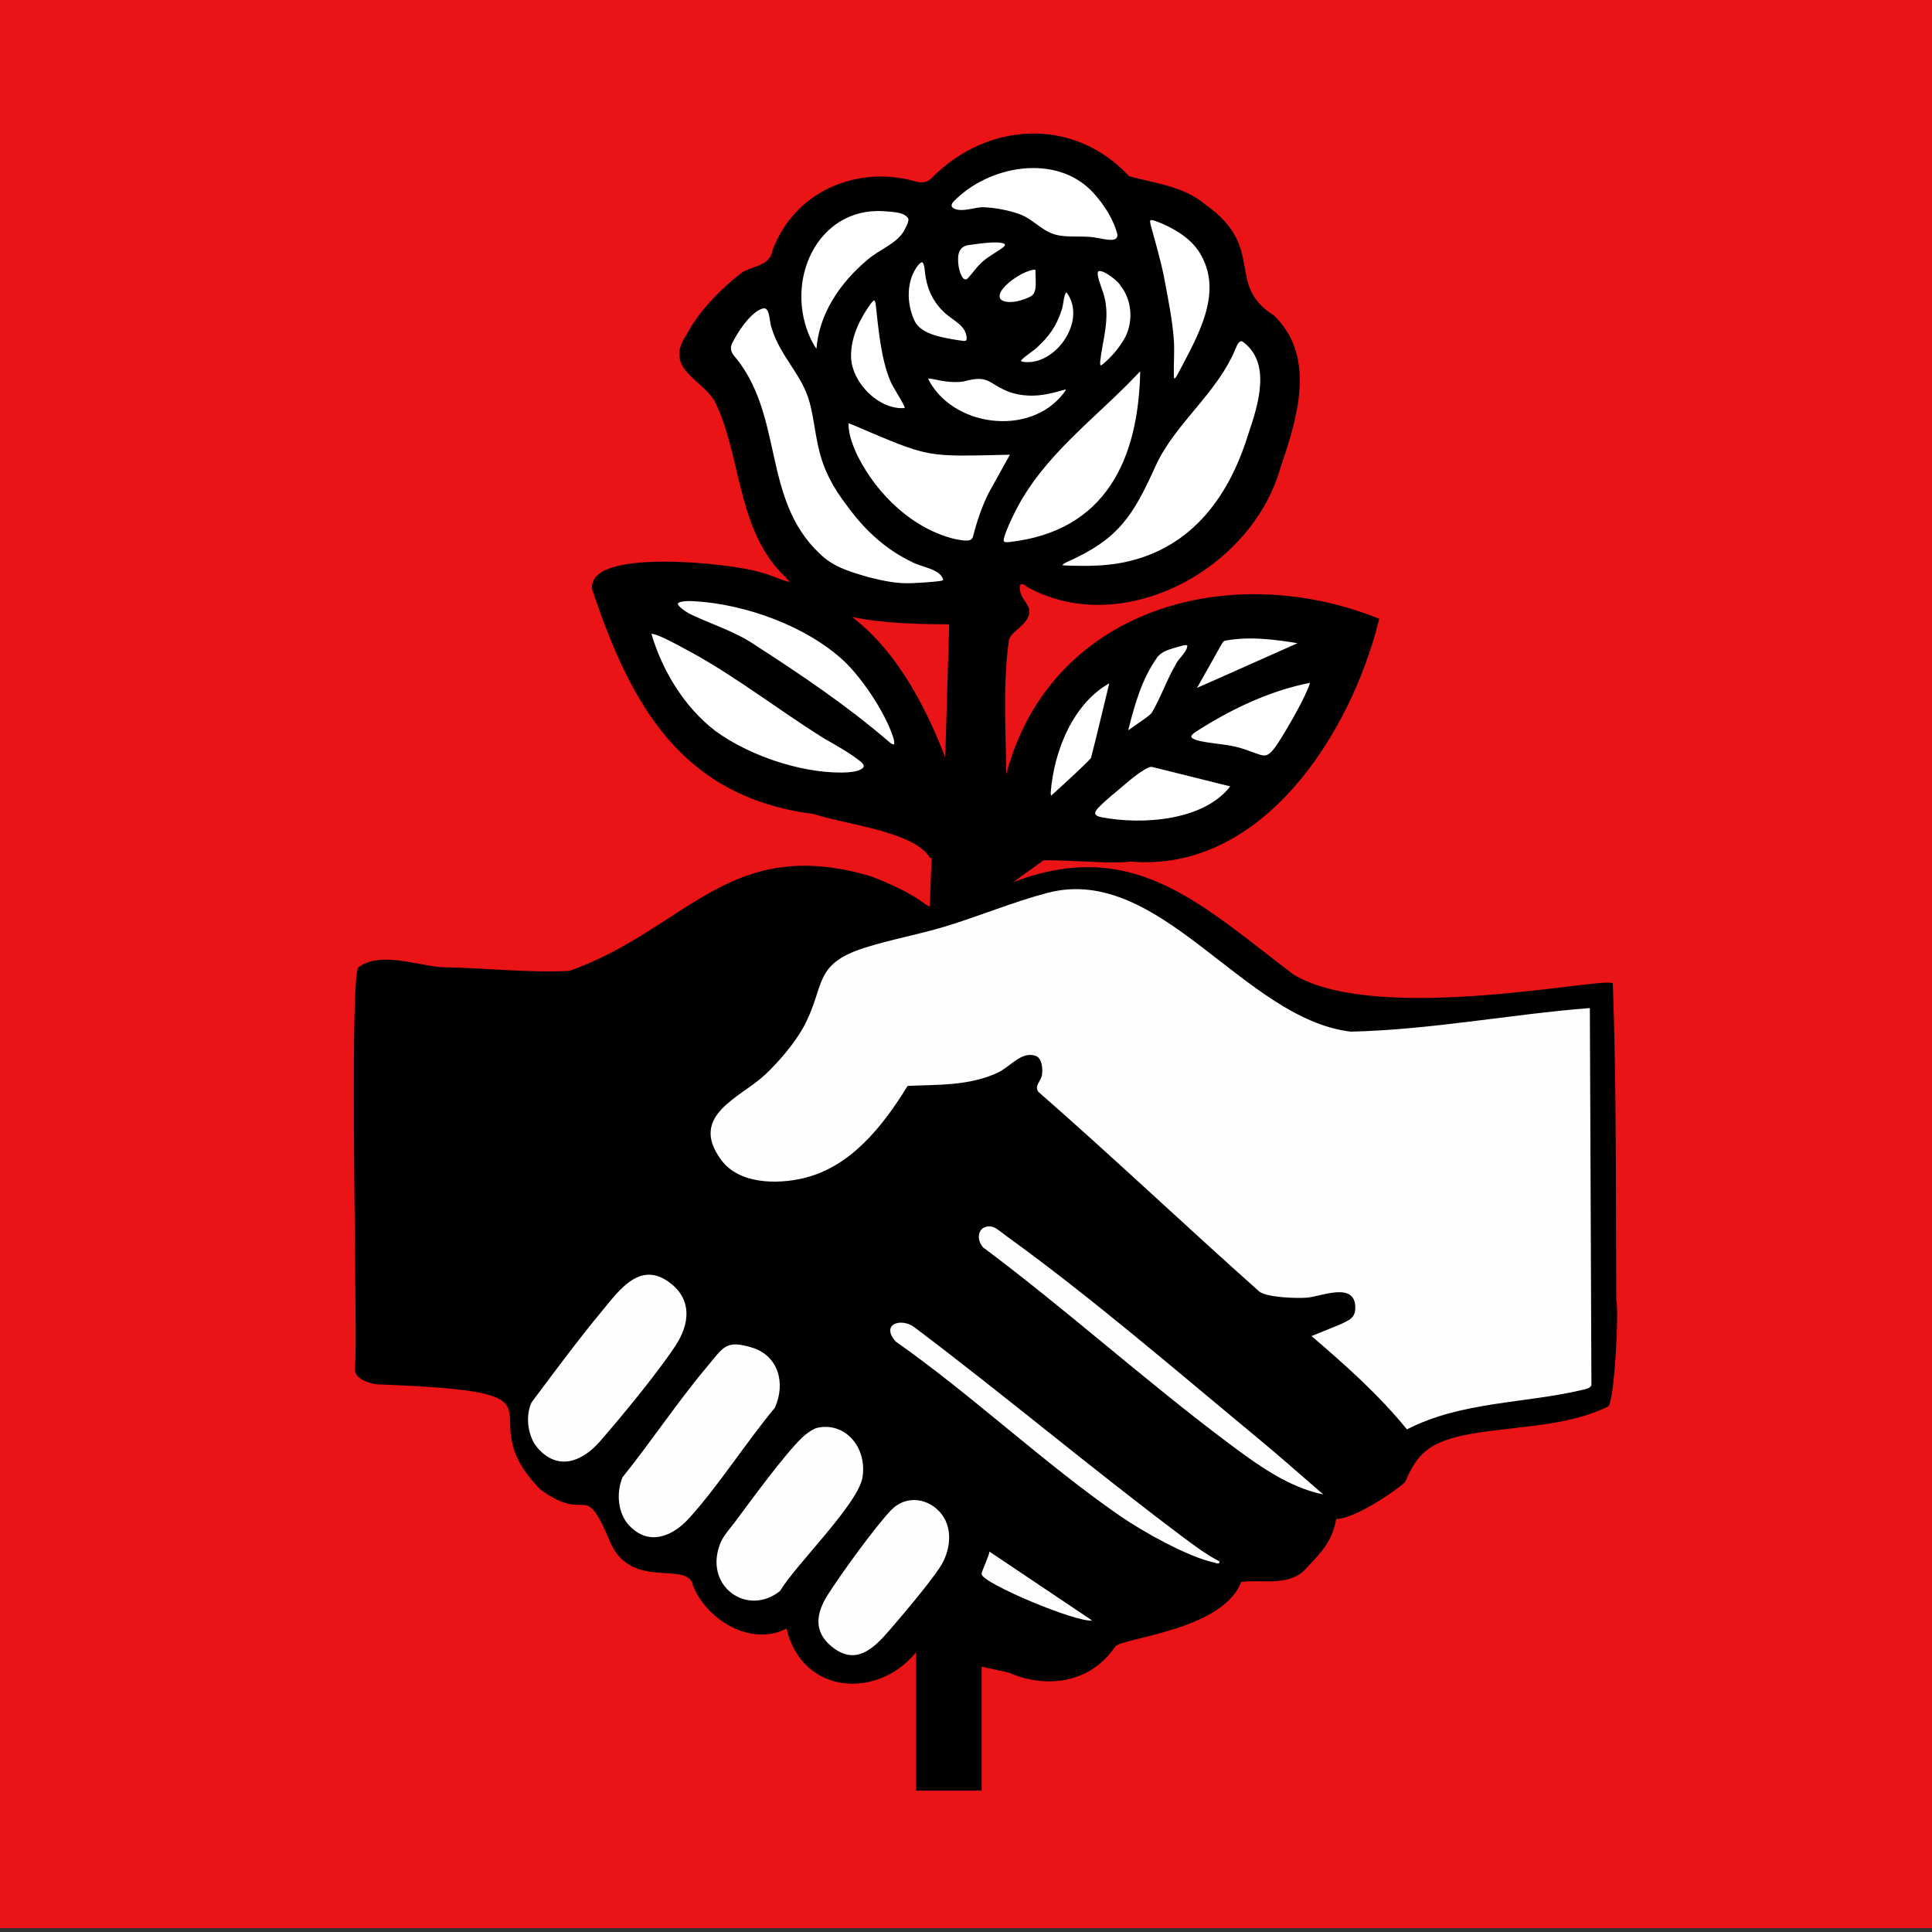 <svg xmlns="http://www.w3.org/2000/svg" id="Layer_1" viewBox="0 0 566.93 566.93"><rect x="0" y="0" width="566.93" height="566.93" fill="#333333" stroke="none"/><defs><style>      .st0 {        fill: #ea1516;      }      .st1 {        fill: #f51316;      }      .st2 {        fill: #fff;      }      .st3 {        fill: #ce3127;      }      .st4 {        fill: #ea1315;      }      .st5 {        fill: #fefefe;      }      .st6 {        stroke: #000;        stroke-miterlimit: 10;      }      .st7 {        fill: #d03227;      }      .st8 {        fill: #fdfdfd;      }    </style></defs><path class="st3" d="M25-76.54h-4c-1.08-4.72,3.79-3.96,4,0Z"></path><rect class="st4" y="-1.13" width="566.93" height="566.93"></rect><g><path class="st2" d="M249.16,148.45c5,6.85,10.97,12.4,18.64,16.07,2.96,1.65,8.67,1.98,9.51,5.72-.07,1.43-7.99,1.21-9.72,1.46-8.23.17-21.79-3.13-27.47-8.86-17.27-16.36-10.37-41.06-25.39-58.4-.83-1.22-.99-2.42-.41-3.69,1.74-3.58,5.06-8.54,8.35-10.23,3.99-2.02,3.35,3.35,4.23,5.69,2.44,7.92,8.11,12.87,10.66,20.22,1.52,4.43,1.94,9.99,3.09,14.83,1.43,6.63,4.43,11.91,8.38,17.04l.12.17v-.02Z"></path><path class="st2" d="M311.04,166.02c-.08-.32.6-.83,1.54-1.36,15.38-6.78,19.4-13.43,26.06-28.11,5.75-12.63,18.19-21.35,23.56-34.64.44-1.13,1.21-2.59,2.54-2.12,9.12,6.44,4.92,19.25,1.93,28.03-6.03,19.53-17.95,34.59-38.49,38.06-4.41.71-8.92.81-13.4.69-1.58-.06-3.56-.03-3.74-.49l-.02-.06h.02Z"></path><path class="st2" d="M190.61,185.9c.35-1.87,10.85,4.36,12.48,5.13,13.46,7.41,25.64,16.91,38.63,25.08,3.24,1.87,7.63,4.3,10.45,6.51,4.11,2.84.26,4.29-2.81,4.54-12.07.88-28.78-4.2-39.76-12.22-9.17-7.04-15.74-17.81-18.99-28.95v-.09Z"></path><path class="st2" d="M296.71,133.01c.37.12.15.59-.35,1.48-1.67,3.01-4.62,8.31-5.84,10.52-2.03,4.08-3.5,8.53-4.6,12.93-.97,1.95-3.44,1.12-5.3.9-12.79-2.85-23.58-13.18-29.39-24.72-1.39-2.96-2.8-6.44-2.74-9.7.08-.85.62-.73,1.81-.2,23.46,9.98,20.86,9.29,46.34,8.77l.07.02h0Z"></path><path class="st2" d="M335.08,108.52c-.4,26.56-10.34,47.82-38.7,51.07-1.96.25-2.83-.15-2.14-2.19.62-2.1,2.08-5.21,3.15-7.35,8.43-16.9,24.08-27.78,36.45-41.01.51-.51.93-.77,1.18-.58l.06.05h0Z"></path><path class="st2" d="M248.25,193.91c5.24,5.08,11.63,14.53,14.14,21.83.27.93,1.03,2.79-.02,3.28-.58.12-1.58-.68-2.15-1.17-8.42-7.32-17.89-14.04-26.91-20.15-5.54-3.75-11.13-7.66-16.98-10.83-4.76-2.59-10.27-4.06-14.84-6.61-5.89-3.69-2.36-4.55,2.34-4.27,14.81.84,33,7.24,44.29,17.8l.13.12h0Z"></path><path class="st2" d="M321.3,56.42c3.05,3.41,6,7.88,7.1,12.51-.03,3.25-4.59,1.66-6.6,1.42-4.36-.88-9.45.32-13.57-1.42-3.14-1.28-5.54-3.97-8.65-5.34-2.97-1.23-7.19-1.95-10.62-2.25-2.35-.08-5.02,1.05-7.58.8-1.79-.14-3.57-1.22-2.1-3.12,10.46-11.01,30.89-14.72,41.89-2.75l.13.14h0Z"></path><path class="st2" d="M240.01,102.94c-.84.57-2.03-2.31-2.47-3.02-8.29-17.44,1.94-39.62,21.79-38.38,2.36.22,6.44.15,7.67,2.48.33,1.08-.65,2.83-1.38,4.19-2.42,3.95-7.54,5.55-10.97,8.65-7.64,6.44-14.01,15.61-14.59,26.01,0,0-.05.07-.05.07Z"></path><path class="st2" d="M344.38,111.67c-.27-.14-.42-.65-.45-1.34-.06-3.37.21-6.89.03-10.18-.43-6.33-1.78-12.7-2.94-18.95-1.01-5-2.49-10.02-3.84-14.97-.18-.65-.4-1.82.23-2.02.96-.32,3.39.85,4.69,1.4,4.34,2.03,8.62,4.96,10.86,9.24,6.51,11.78-1.39,24.57-6.97,35.31-.31.58-.95,1.65-1.53,1.54,0,0-.08-.03-.08-.03Z"></path><path class="st2" d="M361.65,230.81c-7.86,10.64-26.42,11.89-38.56,9.55-.83-.13-1.97-.57-2.17-1.3-.27-.77.34-1.61,1.02-2.31,1.26-1.3,2.43-2.32,4.05-3.73,3.5-2.79,7.3-6.56,11.01-8.28.46-.16.88-.18,1.34-.07,1.65.4,7.44,1.85,10.46,2.6,3.59.89,7.52,1.87,10.84,2.7,1.23.34,1.96.36,2.02.78v.06h0Z"></path><path class="st2" d="M384.73,199.92c.2.15.21.5.06,1.01-.53,1.56-1.43,3.47-2.17,4.96-1.88,3.65-4.99,9.21-7.4,12.84-.87,1.2-1.8,2.69-3.2,3.31-1.39.58-2.82-.2-4.2-.64-1.72-.62-3.43-1.28-5.2-1.7-3.59-.89-8.21-.97-11.69-2-.67-.2-1.6-.61-1.81-1.21-.29-.78.72-1.59,1.4-2.04,10.38-6.73,22.15-12.3,34.14-14.58l.07.05h0Z"></path><path class="st2" d="M313.33,114.02c.23.34-.59,1.45-.98,1.92-10.18,13.03-33.5,9.88-40.6-4.78.03-.33.36-.47.86-.48,3.29.36,6.84,1.47,10.13.81,7.95-2.2,7.5.99,14.03,3.28,5.18,1.59,9.72.86,14.76-.63.51-.14,1.47-.44,1.76-.16l.04.06v-.02Z"></path><path class="st2" d="M265.68,120.29c-8.03.79-16.49-7.87-16.45-15.77-.02-5.77,2.61-11.03,5.76-15.46.35-.51.99-1.28,1.47-1.35.7-.14.95,1.14,1.03,1.8.78,6.98,1.5,15.8,4.31,22.34,1.03,2.23,2.92,4.91,3.92,7.04.32.68.37,1.13.06,1.36l-.08.05h-.02Z"></path><path class="st2" d="M325.8,199.86c.37-.09.31.25.26.51-.93,3.69-3.93,16.52-5.49,22.41-1.87,2.21-8.86,8.34-11.4,10.85-.3.25-.65.6-.98.42-.9-1.49-.14-4.19.11-5.95,2.16-11.09,7.4-23.02,17.43-28.22l.08-.02h0Z"></path><path class="st2" d="M381.97,188.51c.22.07.29.13.11.24-7.98,3.55-28.64,12.81-31.8,14.12,0-.59.99-1.82,1.82-3.47,1.58-2.8,4.01-7.11,5.55-9.86.59-1.05.86-1.63,1.55-1.92,7.38-1.48,15.32-.36,22.7.86l.08.02h0Z"></path><path class="st2" d="M277.18,91.15c2.54,2.55,6.73,3.89,6.95,8.06.09,1.08-.48,1.48-1.44,1.39-2.99-.4-6.67-.96-9.62-2.05-7.97-2.44-8.52-14.63-4.46-20.48,2.18-2.95,3.1-1.21,3.26,1.58.43,4.44,2,8.2,5.16,11.36l.15.14h0Z"></path><path class="st2" d="M322.59,107.66c-.31-.26-.3-1.22-.23-1.77.63-5.84,2.7-11.57,1.39-17.9-.51-2.49-1.75-4.75-2.14-7.23-.41-4.49,6.86,1.28,7.63,2.84,4.85,6.36,3.41,14.65-1.86,20.3-1.08,1.23-2.27,2.44-3.45,3.41-.54.41-1,.6-1.27.41l-.07-.06Z"></path><path class="st2" d="M348.89,189.31c.2,1.82-2.02,3.59-2.9,5.09-2.52,4.11-4.39,8.8-6.52,13.18-.66,1.48-1.28,2.42-2.71,3.36-1.42,1-3.77,2.67-5.11,3.61-.56.38-.91.56-1.06.45-.24-.29.12-1.26.23-1.76,1.79-6.99,3.84-14.03,7.97-20.04,1.3-2.18,3.52-2.89,6.07-3.63,1.13-.2,3.2-1.25,3.99-.36l.04.09h0Z"></path><path class="st2" d="M313.27,85.42c6.41,8.32-2.51,21.78-12.09,21.4-.64-.01-1.62-.1-1.97-.52-.67-1.35,4.16-3.71,4.9-4.78,3.33-3.04,5.53-6.17,6.89-10.52.6-1.02.58-6.12,2.16-5.63l.1.06h0Z"></path><path class="st2" d="M295,72.74c-3.02,2.35-6.26,3.68-8.68,6.98-.7.81-1.5,1.95-2.24,2.59-2.08,1.24-3.04-2.5-3.31-4.13-.44-3.24-.11-6.43,3.86-6.76,1.48-.18,12.59-2.11,10.47,1.19l-.1.13Z"></path><path class="st2" d="M304.18,78.85c.25.39.12,1.45.2,2.45.01,2.06.4,4.82-1.54,6.09-2.2,1.27-7.49,2.88-9.62.81-2.67-3.47,8.11-10.21,10.89-9.42l.06.08h0Z"></path></g><path class="st7" d="M303.6,254.57c.31.17.31.34,0,.51v-.51Z"></path><path class="st6" d="M272.71,269.07l4.62-1.56,11.85-3.46,18.59-13.31-18.59,4.33c7.3-5.89,33.63-1.43,42.55-2.76,38.37,3.38,64.21-37.34,72.41-70.43-44.95-17.88-98.72-1.7-109.38,49.71.18-14.53-1.28-29.54.84-44.01.94-3.05,6-4.6,5.97-8.34-.12-1.63-2.02-3.09-2.57-5.13-.87-2.63.38-4.39,2.71-2.28,27.61,15.17,65.01-5.1,73.46-34.42,4.78-14.17,10.83-32.39-1.66-44.45-14.69-9.4-2.28-19.97-20.05-32.5-6.39-5.41-14.67-6.16-22.38-8.29-16.25-17.61-41.52-15.86-57.51.61-1.54,1.46-3.53,1.44-5.48.82-16.59-4.52-34.59,2.95-40.92,20.01-.78,4.59-5.4,4.8-8.77,6.5-5.91,4.33-13.17,11.74-16.34,18.1-6.77,9.65,3.67,12.23,8.04,19.14,7.84,15.71,6.51,36.59,19.31,50.23,7.83,7.33-2.5,1.58-6.2.91-7.49-2.61-50.43-7.31-48.96,4.33,11.28,33.79,26.09,60.69,64.72,65.56,9.05,3.1,29.82,5.07,34.4,13.18M361.65,230.68v.06c-7.86,10.65-26.43,11.9-38.56,9.55-.83-.13-1.96-.57-2.17-1.3-.26-.77.35-1.61,1.02-2.31,1.26-1.31,2.44-2.33,4.05-3.73,3.51-2.79,7.3-6.56,11.01-8.28.46-.15.88-.17,1.34-.07,1.65.4,7.44,1.85,10.46,2.6,3.59.89,7.52,1.87,10.84,2.7,1.22.34,1.95.35,2.02.78h0ZM352.1,199.34c1.58-2.8,4.01-7.11,5.55-9.86.59-1.04.87-1.63,1.55-1.92,7.38-1.48,15.32-.36,22.7.86h0s.08.03.08.03c.21.07.28.13.11.24-7.97,3.54-28.66,12.81-31.81,14.12.02-.61.97-1.8,1.82-3.47ZM350.52,214.39c10.38-6.72,22.14-12.29,34.14-14.58h0s.07.04.07.04c.2.15.21.49.06,1.01-.39,1.2-1.06,2.61-1.57,3.73-2.07,4.26-5.28,9.91-8,14.08-.87,1.2-1.81,2.69-3.2,3.31-1.39.58-2.82-.2-4.2-.64-1.71-.62-3.42-1.28-5.2-1.7-3.59-.89-8.21-.97-11.69-2-.66-.21-1.6-.61-1.81-1.21-.29-.78.71-1.59,1.4-2.04ZM330.83,213.19c1.78-7,3.83-14.03,7.97-20.04,1.31-2.18,3.52-2.89,6.07-3.63,1.12-.19,3.21-1.26,3.99-.36v.02s.04.09.04.09c.11,2.25-2.64,4.1-3.52,6.09-2.64,4.48-4.38,9.8-7.11,14.25-1.68,1.67-4.75,3.47-6.61,4.89-.56.38-.92.56-1.06.45-.24-.29.11-1.25.23-1.76ZM325.74,199.82h-.01l.08-.02c.37-.09.32.24.26.51-.93,3.67-3.93,16.53-5.49,22.41-2.14,2.38-9.05,8.65-11.89,11.22-.72.35-.78-.34-.88-1.22.9-12.54,6.74-26.93,17.93-32.9ZM362.23,101.84c.43-1.12,1.2-2.59,2.54-2.12,9.11,6.44,4.92,19.25,1.93,28.04-6.04,19.54-17.95,34.58-38.49,38.06-4.41.72-8.92.81-13.4.69-1.58-.05-3.57-.02-3.74-.49h.02s-.02-.07-.02-.07c-.08-.32.6-.83,1.54-1.36,15.38-6.79,19.38-13.4,26.06-28.11,5.75-12.63,18.19-21.35,23.56-34.64ZM337.42,64.15c.72-.31,2.7.58,3.91,1.06,4.63,2.03,9.25,5.06,11.64,9.58,6.51,11.78-1.39,24.57-6.97,35.31-.31.57-.94,1.65-1.52,1.54h0s0,0,0,0c0,0,0,0,0,0l-.08-.03c-.27-.14-.42-.65-.45-1.34-.06-3.36.21-6.89.03-10.18-.44-6.33-1.78-12.7-2.95-18.95-1.02-5-2.5-10.02-3.84-14.97-.18-.65-.4-1.82.23-2.02ZM329.25,83.55c3.82,4.94,3.96,12.2.36,17.32-1.5,2.37-3.56,4.62-5.67,6.38-.53.41-1,.6-1.27.41h0s-.07-.05-.07-.05c-.31-.26-.3-1.22-.23-1.77.63-5.84,2.69-11.57,1.39-17.9-.51-2.49-1.75-4.75-2.14-7.23-.4-4.48,6.85,1.26,7.63,2.84ZM279.29,58.97c10.46-11.01,30.9-14.72,41.89-2.75l.13.14c3.06,3.41,6.01,7.87,7.1,12.51-.05,3.24-4.57,1.67-6.6,1.42-4.36-.88-9.45.32-13.57-1.42-3.13-1.29-5.53-3.98-8.65-5.34-3.19-1.25-7.66-2.14-11.32-2.23-2.01.09-4.62,1.02-6.88.79-1.81-.14-3.56-1.22-2.1-3.12ZM295.12,72.55l-.1.13c-2.25,1.84-5.2,3.12-7.22,5.31-1.16,1.14-2.48,3.11-3.7,4.26-2.08,1.23-3.05-2.49-3.31-4.13-.45-3.24-.12-6.44,3.86-6.76,1.48-.18,12.6-2.11,10.47,1.19h0ZM304.13,78.71h.01s.06.07.06.07c.25.39.12,1.45.2,2.45,0,2.07.4,4.82-1.54,6.09-2.2,1.28-7.49,2.89-9.62.81-2.66-3.46,8.07-10.2,10.89-9.42ZM296.77,114.7c5.18,1.6,9.73.86,14.76-.63.51-.13,1.47-.44,1.76-.16h0s.04.05.04.05c.23.35-.58,1.45-.98,1.92-10.18,13.03-33.5,9.88-40.6-4.78.18-.73,1.39-.45,2.08-.36,2.89.63,6.03,1.18,8.91.69,7.94-2.2,7.49.98,14.03,3.27ZM301.19,106.76c-.64-.01-1.62-.09-1.97-.52-.22-.28-.09-.68.34-1.14,1.35-1.33,3.32-2.42,4.56-3.65,3.32-3.04,5.52-6.17,6.89-10.52.58-.98.6-6.16,2.16-5.63h0l.1.06c6.41,8.32-2.52,21.78-12.09,21.4ZM269.12,77.39c2.12-2.36,2.63.3,2.77,2.2.43,4.44,2.01,8.21,5.16,11.36l.15.14c2.54,2.55,6.73,3.89,6.95,8.06.09,1.08-.48,1.47-1.44,1.39-2.2-.27-5.05-.75-7.36-1.34-3.27-.84-6.17-2.23-7.45-4.89-2.47-5.27-2.53-12.25,1.22-16.92ZM259.33,61.47c2.36.24,6.44.14,7.67,2.49.34,1.08-.65,2.84-1.38,4.19-2.42,3.96-7.54,5.55-10.97,8.65-7.64,6.45-14.01,15.61-14.59,26.01h0s-.05.06-.05.06c-.83.54-2.03-2.27-2.47-3.02-8.29-17.44,1.94-39.62,21.79-38.38ZM265.78,120.18h-.02s-.08.04-.08.04c-8.02.79-16.48-7.88-16.45-15.77-.01-5.77,2.61-11.03,5.76-15.46.35-.51.98-1.28,1.47-1.35.7-.14.95,1.14,1.03,1.8.78,6.97,1.5,15.8,4.31,22.34,1.04,2.24,2.92,4.91,3.92,7.04.32.68.37,1.14.06,1.36ZM214.74,104.36c-.83-1.23-.98-2.43-.41-3.69,1.74-3.57,5.05-8.54,8.35-10.23,3.98-2.03,3.35,3.34,4.23,5.69,2.44,7.92,8.12,12.87,10.66,20.22,1.52,4.44,1.94,10,3.09,14.83,1.43,6.63,4.43,11.91,8.38,17.04h0s.12.16.12.16c5,6.85,10.98,12.39,18.64,16.07,2.96,1.65,8.65,1.97,9.51,5.72-.06.42-.5.64-.94.73-1.96.38-6.27.61-8.78.72-4.47.21-8.32-.64-12.86-1.78-6.04-1.72-10.59-3.14-14.61-7.08-17.28-16.37-10.36-41.04-25.39-58.4ZM249.36,227.1c-12.07.88-28.78-4.2-39.76-12.22-9.16-7.04-15.73-17.8-18.99-28.95v-.09c.43-1.83,10.7,4.28,12.48,5.13,13.46,7.41,25.63,16.9,38.63,25.08,3.24,1.87,7.63,4.3,10.45,6.51,4.14,2.86.21,4.28-2.81,4.54ZM260.24,217.79c-12.25-10.5-25.57-19.46-38.95-28.1-5.88-4.03-13.07-6.14-19.27-9.19-6.18-3.64-3.65-4.9,1.82-4.57,14.81.84,33,7.24,44.29,17.8l.13.12c5.23,5.09,11.62,14.53,14.14,21.83.99,2.66.61,4.62-2.16,2.11ZM278.78,191.69c-.23,7.98-.87,29.63-.98,33.13-5.77-15.64-14.36-32.9-28.1-43.4-.92-.78-.92-1.08.13-.93,9.35,1.97,19.05,2.15,28.56,2.21h0s.1.03.1.03c.32.06.48.13.53.4.02,1.01-.12,4.27-.23,8.56ZM285.93,157.88c-.98,1.94-3.44,1.12-5.3.9-12.79-2.85-23.58-13.18-29.39-24.72-1.39-2.97-2.79-6.43-2.74-9.7.08-.85.62-.73,1.81-.2,23.41,9.95,20.83,9.29,46.34,8.77l.07.02c.37.12.15.6-.35,1.48-1.67,3.02-4.62,8.32-5.84,10.52-2.03,4.08-3.5,8.53-4.6,12.93ZM294.25,157.35c.61-2.1,2.07-5.21,3.15-7.35,8.43-16.9,24.08-27.78,36.45-41.01.51-.51.93-.77,1.18-.58h.01s.06.06.06.06c-.41,26.56-10.3,47.8-38.7,51.07-1.98.26-2.83-.17-2.15-2.19Z"></path><polyline class="st6" points="278.05 482.28 278.05 467.62 296.62 470.65 296.51 483.49"></polyline><g><g><path d="M296.01,490.82c10.99,4.79,23.87,3.2,31.22-7.61,1.44-2.54,31.64-4.7,36.96-18.98,6.23-.91,14.47,1.66,19.44-4.38,4.18-4.38,7.34-7.69,8.47-14.12,5.73.02,18.87-9.28,20.24-10.87,3.49-8.26,6.95-11.33,16.62-13.58,14.04-2.96,29.96-2.16,43.02-8.6,1.82-2.21,3.13-28.19,2.3-31.07-.18-30.1.11-62.5-1.01-92.91.54-2.85-68.34,12.55-93.67-2.71-27.92-21.16-47.56-41.04-83.59-26.62-36.11,9.54-11.48,9.13-40.28-2.18-41.94-12.48-54.08,15.42-88.63,27.71-12.36.64-26.13-.97-37.77-1.09-7.54-.65-17.56-4.63-24.17,0-2.87,3.32-.08,113.41-1.01,117.37-.42,3.31,3.45,4.47,6.1,5.03,62.58,2.33,25.39,7.44,48.28,30.83,14.51,10.68,12.48-3.73,20.65,15.76,6.33,14.03,22.82,4.97,24.17,12.49,4.06,10.2,17.2,18,27.46,12.59,4.52,19.53,26.86,20.83,38.01,6.94"></path><path d="M288.05,483.49c0-.79-18.53-3.85-19.23,1.32v40.63h19.23"></path></g><path class="st0" d="M135.25,406.73"></path><path class="st0" d="M126.17,405.57"></path><path class="st1" d="M239.35,494.6"></path><path class="st5" d="M466.53,295.81l.46,110.63c-.3.95-1.67,1.18-2.47,1.37-17.08,4.08-35.6,3.36-51.66,11.63-8.33-10.22-18.15-18.96-28.01-27.38l8.53-3.47c2.39-1.2,4.45-1.74,4.32-5.18-.29-7.38-10.18-2.91-14.19-2.62-3.13.23-11.28-.02-13.89-1.71-21.77-19.38-42.97-39.49-64.89-58.66-1.31-1.65.68-3.18.99-4.79.36-1.84.07-5.2-1.85-5.82-4.24-1.38-7.38,3.25-11.19,5-8.39,3.87-17.44,3.43-26.35,3.84-7.42,12.06-16.8,23.8-30.52,27.07-7.61,1.81-18.89,1.87-24.21-5.38-9.58-13.05,5.58-18.17,12.81-24.89,3.81-3.54,8.68-9.19,11.24-13.84,6.69-12.12,2.61-18.51,17.87-23.43,7.59-2.44,15.89-3.91,23.6-6.24,9.99-3.01,20.41-7.37,30.32-9.95,33-8.59,57.32,36.94,88.89,40.74,23.5-.54,46.77-5.08,70.19-6.93Z"></path><path class="st5" d="M184.55,447.56c-3.29-3.57-3.76-9.57-1.88-14.06,8.51-10.58,16.19-22.21,24.91-32.57,4.7-5.59,5.39-7.86,13.1-5.49s9.95,10.41,6.69,17.67c-8.45,10.15-16.38,22.67-25.11,32.35-4.94,5.47-11.95,8.33-17.7,2.1Z"></path><path class="st5" d="M157.86,425.02c-2.94-3.28-3.81-9.37-1.89-13.48,6.74-9,13.5-18.16,20.64-26.79,5.34-6.46,11.42-15.11,20.29-8.08,6.26,4.96,5.4,12.02,1.33,18.19-5.37,8.13-15.66,20.62-22.14,28.06-5.13,5.88-12.18,8.85-18.23,2.1Z"></path><path class="st5" d="M239.73,419c8.2-1.87,14.76,5.64,13.37,14.47-1.24,7.86-19.63,25.69-24.18,33.36-9.58,7.8-22.78-1.47-17.43-14.25.81-1.94,3.06-4.47,4.38-6.24,4.88-6.55,14.14-19.28,19.53-24.52.96-.94,3.11-2.54,4.34-2.82Z"></path><path class="st5" d="M275.46,443.35c4.52,4.56,3.56,11.89.17,16.84-3.69,5.39-10.31,13.19-14.66,18.23-4.79,5.55-10.03,10.51-17.09,4.61-5.22-4.36-4.35-9.7-1.02-14.98,3.8-6.02,13.96-20.05,18.63-24.92,3.98-4.16,10.01-3.78,13.97.21Z"></path><path class="st5" d="M388.29,438.52c-10.2-2.04-19.5-8.81-27.93-15.13-24.44-18.32-47.44-39.1-71.92-57.39-2.43-2.88-1.06-6.88,2.84-6,1.02.23,3.25,2.14,4.3,2.9,24.13,17.38,49.71,39.41,72.92,58.62,6.68,5.53,13.23,11.32,19.8,17Z"></path><path class="st5" d="M357.85,458.18c.13,1.07-1.08.43-1.62.32-7.53-1.59-20.86-9.03-27.48-13.6-22.4-15.48-43.47-35.49-65.88-51.21-4.59-5.12,1.53-7.16,5.48-4.2,26.34,19.86,51.77,41.26,78.13,61.07,3.64,2.73,7.36,5.55,11.38,7.63Z"></path><path class="st8" d="M320.49,475.51c-4.42.75-32.05-10.84-32.44-13.55-.12-.84,2.21-5.22,2.27-6.67l30.16,20.23Z"></path></g></svg>